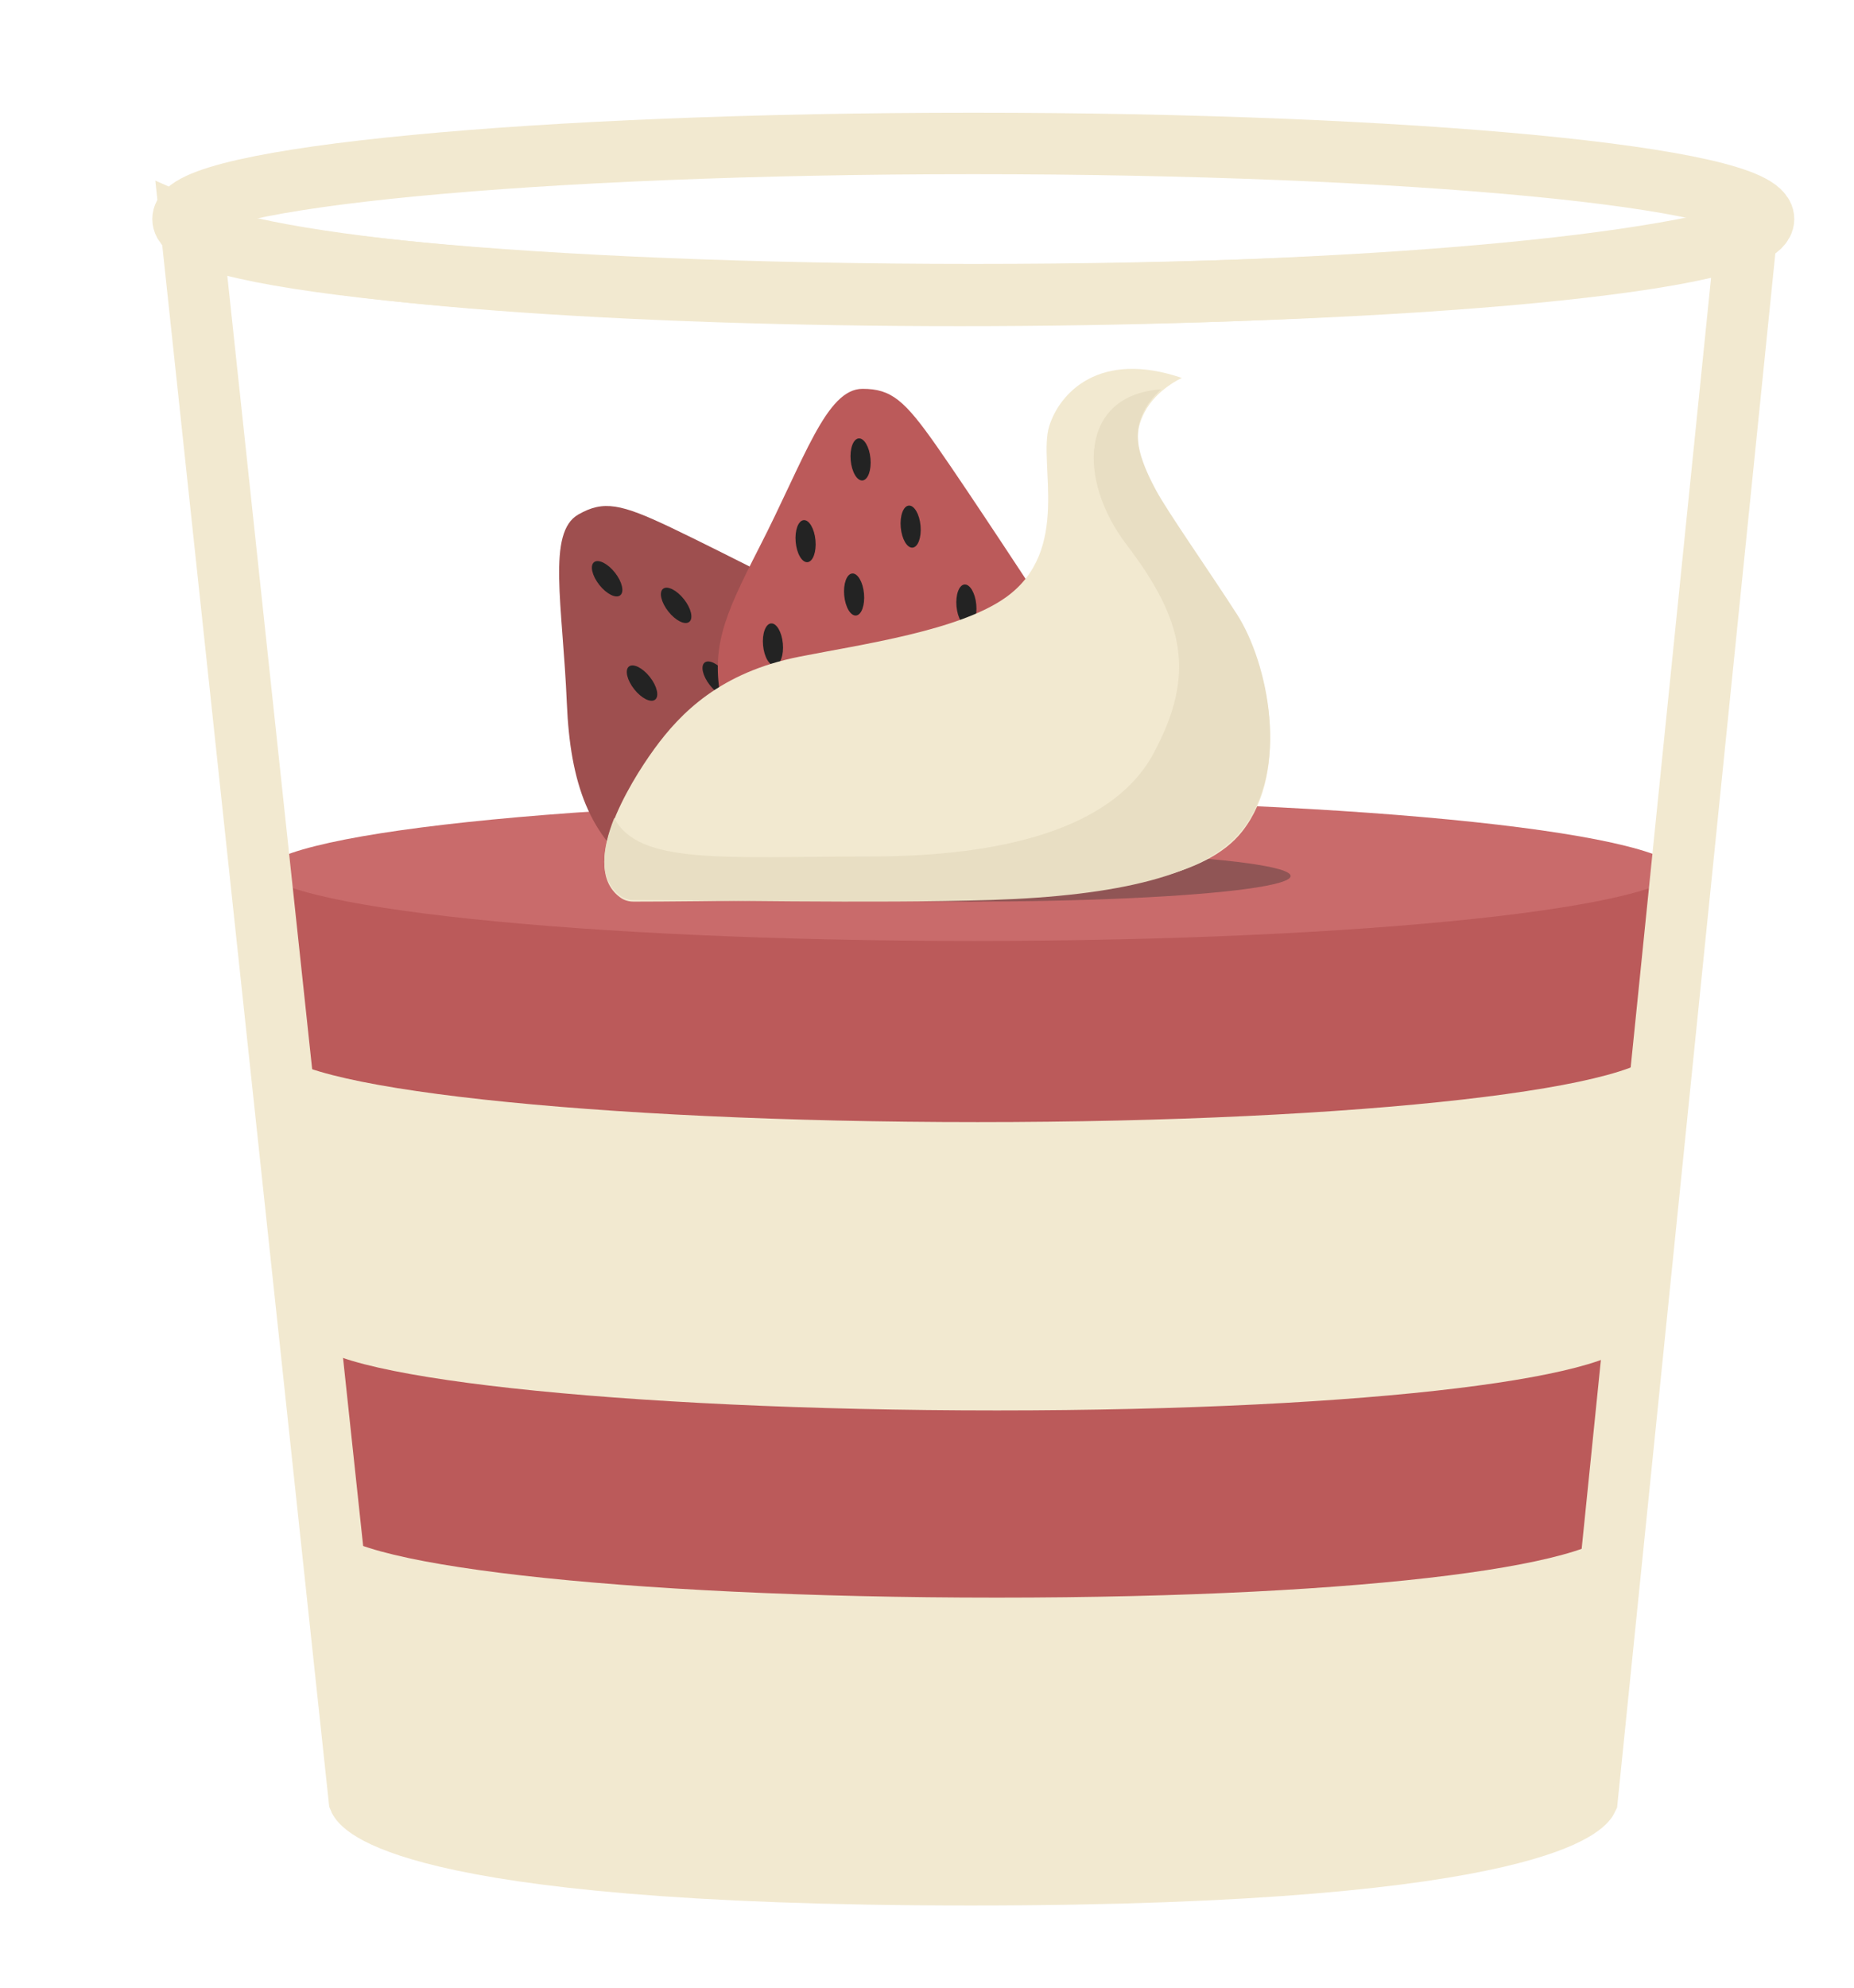 <?xml version="1.0" encoding="UTF-8"?> <svg xmlns="http://www.w3.org/2000/svg" width="181" height="194" viewBox="0 0 181 194" fill="none"> <path d="M18.699 22.47L35.079 175.6C35.079 175.6 38.129 182.98 94.769 182.98C151.409 182.98 154.939 175.6 154.939 175.6L170.489 22.92C127.789 31.31 50.719 30.37 18.699 22.47Z" stroke="#F2E9D0" stroke-miterlimit="10"></path> <path d="M95.019 28.76C137.628 28.76 172.169 25.456 172.169 21.38C172.169 17.304 137.628 14 95.019 14C52.41 14 17.869 17.304 17.869 21.38C17.869 25.456 52.41 28.76 95.019 28.76Z" stroke="#F2E9D0" stroke-width="6" stroke-miterlimit="10"></path> <path d="M94.78 92.83C133.136 92.83 164.23 89.526 164.23 85.45C164.23 81.374 133.136 78.07 94.78 78.07C56.424 78.07 25.33 81.374 25.33 85.45C25.33 89.526 56.424 92.83 94.78 92.83Z" fill="#C96B6B"></path> <path d="M27.29 102.73C27.29 106.81 56.89 110.11 95.02 110.11C133.15 110.11 162.37 106.8 162.37 102.73L164.23 84.46C164.23 88.54 133.14 91.84 95.02 91.84C56.9 91.84 25.34 88.53 25.34 84.46L27.3 102.73H27.29Z" fill="#BB5A5A"></path> <path d="M29.939 130.48C29.939 134.637 58.008 138 95.465 138C132.921 138 159.211 134.627 159.211 130.48L162 102C162 106.157 132.911 109.52 95.455 109.52C57.998 109.52 27 106.147 27 102L29.929 130.48H29.939Z" fill="#F2E9D0"></path> <path d="M34.749 175.6C34.749 179.68 60.9 182.98 95.779 182.98C130.66 182.98 154.96 179.56 154.96 175.48L158.03 147.65C158.03 151.73 130.67 155.03 95.779 155.03C60.889 155.03 32.02 151.72 32.02 147.65L34.749 175.6Z" fill="#F2E9D0"></path> <path d="M32.19 148.55C32.19 152.63 60.55 155.93 97.32 155.93C134.09 155.93 157.96 152.62 157.96 148.55L159.57 130.28C159.57 134.36 134.09 137.66 97.33 137.66C60.57 137.66 30.25 134.35 30.25 130.28L32.2 148.55H32.19Z" fill="#BB5A5A"></path> <path d="M62.64 85.26C57.53 81.72 55.67 76.45 55.34 68.66C54.93 58.96 53.37 51.96 56.47 50.21C58.93 48.81 60.62 49.17 65.5 51.49C70.38 53.81 82.23 59.9 82.23 59.9L64.38 85.27H62.64V85.26Z" fill="#9E4F4F"></path> <path d="M18.699 22.47L35.079 175.6C35.079 175.6 38.129 182.98 94.769 182.98C151.409 182.98 154.939 175.6 154.939 175.6L170.489 22.92C141.789 31.16 37.089 30.59 18.699 22.47Z" stroke="#F2E9D0" stroke-width="6" stroke-miterlimit="10"></path> <path d="M60.55 58.103C60.97 57.771 60.738 56.778 60.032 55.886C59.326 54.994 58.413 54.54 57.993 54.873C57.573 55.205 57.805 56.198 58.511 57.09C59.217 57.982 60.13 58.436 60.55 58.103Z" fill="#232323"></path> <path d="M67.288 60.699C67.708 60.367 67.476 59.374 66.77 58.482C66.064 57.59 65.151 57.136 64.731 57.468C64.311 57.801 64.543 58.794 65.249 59.686C65.955 60.578 66.868 61.031 67.288 60.699Z" fill="#232323"></path> <path d="M63.958 68.287C64.378 67.955 64.146 66.962 63.44 66.07C62.734 65.178 61.821 64.724 61.401 65.056C60.981 65.389 61.213 66.382 61.919 67.274C62.625 68.166 63.538 68.62 63.958 68.287Z" fill="#232323"></path> <path d="M71.349 67.899C71.769 67.566 71.537 66.574 70.831 65.682C70.125 64.79 69.212 64.336 68.792 64.668C68.372 65.001 68.604 65.993 69.31 66.886C70.016 67.778 70.929 68.231 71.349 67.899Z" fill="#232323"></path> <path d="M70.519 68.93C69.319 63.31 70.569 60.38 74.119 53.44C78.549 44.8 80.649 37.95 84.209 37.95C87.039 37.95 88.329 39.1 91.429 43.52C94.529 47.94 101.829 59.09 101.829 59.09L70.969 68.94H70.509L70.519 68.93Z" fill="#BB5A5A"></path> <path d="M84.204 46.894C84.737 46.845 85.085 45.887 84.982 44.754C84.878 43.621 84.361 42.742 83.828 42.791C83.294 42.84 82.946 43.798 83.05 44.931C83.154 46.064 83.67 46.943 84.204 46.894Z" fill="#232323"></path> <path d="M89.093 53.45C89.626 53.401 89.974 52.443 89.87 51.31C89.766 50.177 89.25 49.298 88.716 49.347C88.183 49.396 87.835 50.354 87.938 51.487C88.042 52.62 88.559 53.499 89.093 53.45Z" fill="#232323"></path> <path d="M83.571 60.076C84.104 60.028 84.452 59.069 84.349 57.937C84.245 56.803 83.728 55.925 83.195 55.974C82.661 56.023 82.313 56.981 82.417 58.114C82.521 59.247 83.037 60.125 83.571 60.076Z" fill="#232323"></path> <path d="M94.534 61.151C95.067 61.102 95.415 60.144 95.311 59.011C95.207 57.878 94.691 56.999 94.157 57.048C93.624 57.097 93.276 58.055 93.379 59.188C93.483 60.321 94 61.2 94.534 61.151Z" fill="#232323"></path> <path d="M75.649 64.949C76.182 64.9 76.531 63.942 76.427 62.809C76.323 61.676 75.806 60.798 75.273 60.847C74.739 60.895 74.391 61.854 74.495 62.987C74.599 64.12 75.115 64.998 75.649 64.949Z" fill="#232323"></path> <path d="M78.834 54.87C79.368 54.821 79.716 53.863 79.612 52.73C79.508 51.597 78.992 50.718 78.458 50.767C77.925 50.816 77.576 51.774 77.68 52.907C77.784 54.04 78.301 54.919 78.834 54.87Z" fill="#232323"></path> <ellipse cx="94.5" cy="85.5" rx="31.5" ry="2.5" fill="#303030" fill-opacity="0.37"></ellipse> <path d="M60.49 87.548C56.58 84.574 61.314 76.629 63.861 73.118C66.436 69.57 70.336 65.617 78.052 64.092C84.083 62.896 93.655 61.56 98.209 58.294C104.647 53.681 101.314 45.182 102.431 41.595C103.444 38.348 107.336 34.141 115.383 36.889C115.383 36.889 112.893 37.981 111.719 40.278C110.801 42.085 110.621 43.92 112.846 48.043C114.02 50.217 118.024 55.903 120.77 60.167C123.79 64.864 125.968 75.161 121.281 81.138C117.769 85.609 109.258 87.012 96.95 87.407C85.494 87.774 67.856 88 61.844 88C61.162 88 60.717 87.727 60.49 87.548Z" fill="#F2E9D0"></path> <path d="M59.968 79.826C62.316 84.463 70.826 83.596 84.827 83.596C101.497 83.596 109.524 79.251 112.592 73.577C116.776 65.831 115.64 60.581 109.979 53.155C105.17 46.85 105.378 38.537 113.368 38L113.283 38.075C112.715 38.594 112.137 39.254 111.721 40.054C110.802 41.864 110.623 43.702 112.847 47.83C114.021 50.007 118.025 55.699 120.77 59.968C123.79 64.671 125.968 74.982 121.282 80.966C117.77 85.443 109.108 87.441 96.811 87.837C85.357 88.204 67.872 87.837 61.861 87.837C61.18 87.837 60.735 87.563 60.508 87.384C58.415 85.791 58.766 82.87 59.958 79.864L59.977 79.826H59.968Z" fill="#E8DEC3"></path> </svg> 